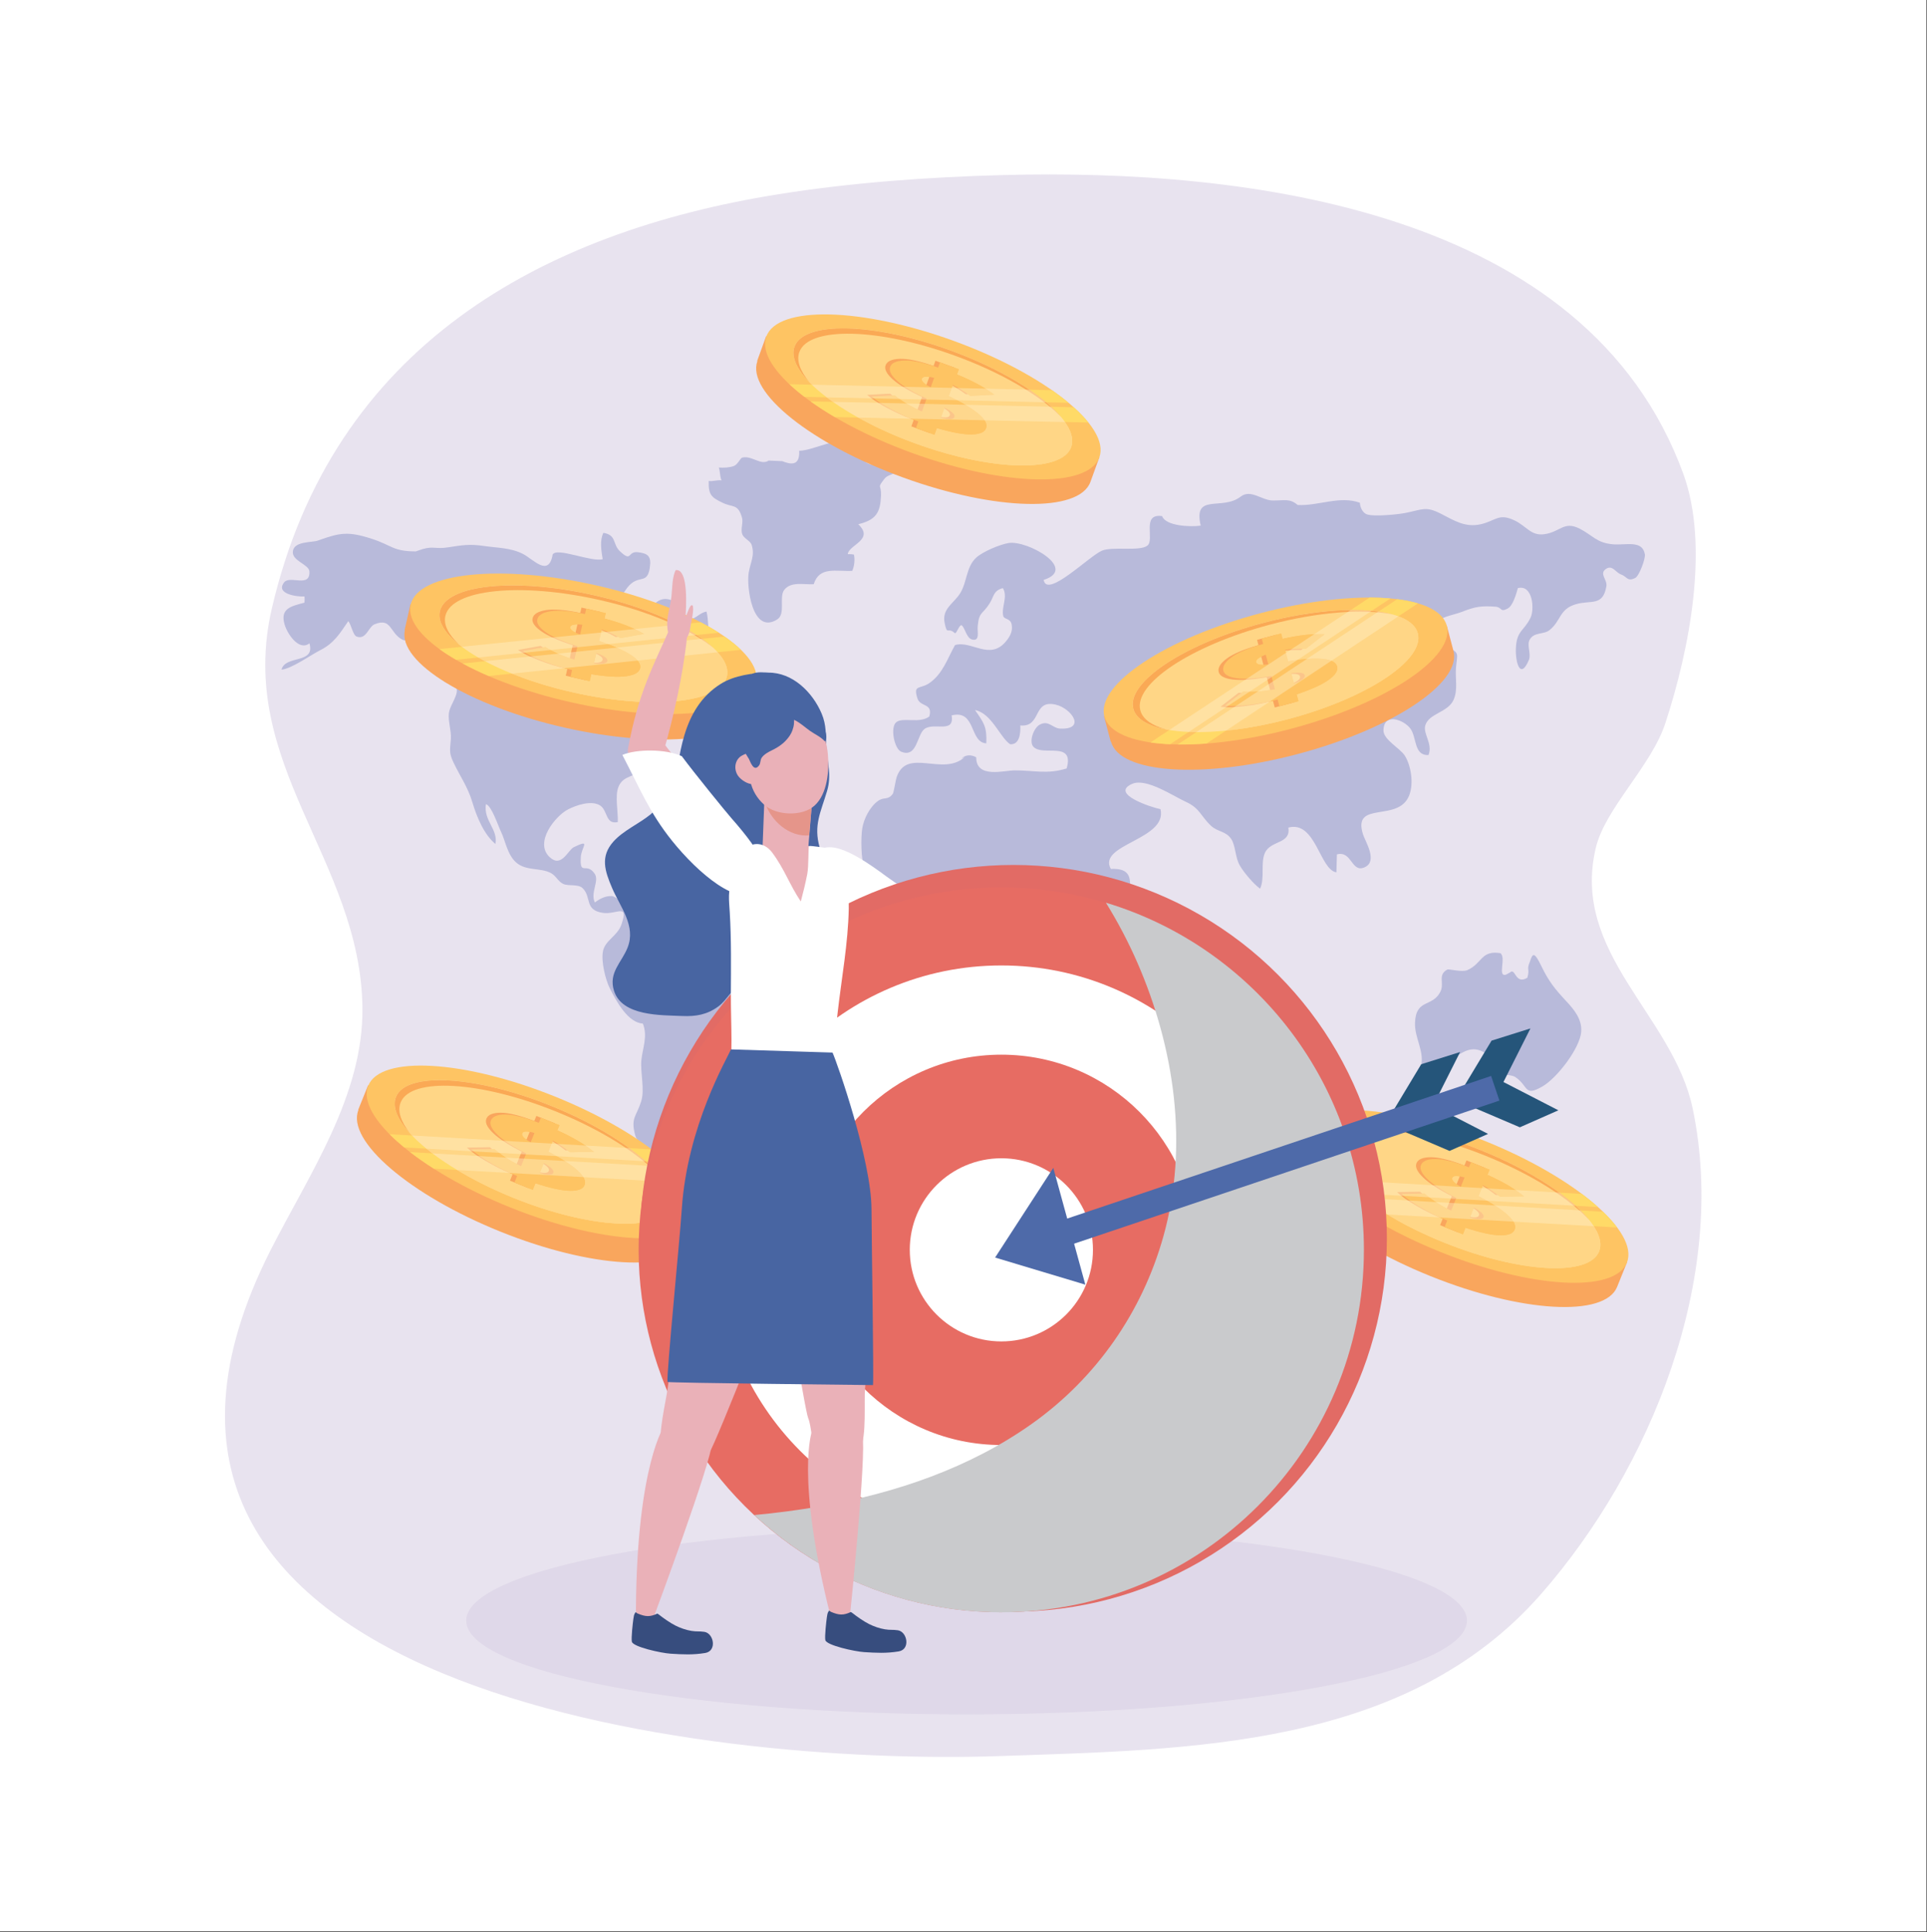<?xml version="1.0" encoding="utf-8"?>
<!-- Generator: Adobe Illustrator 27.5.0, SVG Export Plug-In . SVG Version: 6.00 Build 0)  -->
<svg version="1.1" id="Capa_1" xmlns="http://www.w3.org/2000/svg" xmlns:xlink="http://www.w3.org/1999/xlink" x="0px" y="0px"
	 viewBox="0 0 2119 2125" style="enable-background:new 0 0 2119 2125;" xml:space="preserve">
<rect x="0" y="0" width="2119" height="2125" fill="#333333" stroke="none"/>
<rect x="0" y="-0.002" style="fill:#FFFFFF;" width="2118.39" height="2124.256"/>
<path style="opacity:0.6;fill:#D9D1E4;" d="M855.205,213.764c-259.432,41.58-489.248,166.937-556.209,455.18
	c-39.968,172.043,97.696,276.389,99.547,439.622c1.096,96.776-58.7,183.047-100.939,266.338
	c-246.946,486.946,480.973,567.573,801.411,556.538c210.56-7.246,447.152-8.864,595.461-178.065
	c120.852-137.873,206.101-348.109,166.834-534.239c-21.632-102.547-133.933-170.399-106.603-286.312
	c10.373-43.998,61.025-89.716,76.731-137.873c26.089-79.991,48.724-193.968,19.553-273.893
	c-106.301-291.257-480.942-335.637-748.339-328.505C1020.532,194.745,936.362,200.756,855.205,213.764z"/>
<g style="opacity:0.6;">
	<g>
		<path style="fill:#989ECC;" d="M457.172,606.479c-25.26-0.078-25.757-6.492-47.959-13.741
			c-26.612-8.688-35.341-6.879-59.759,1.836c-6.526,2.328-25.445,0.431-27.345,11.367c-1.904,10.969,17.683,14.629,18.121,22.616
			c1.013,18.44-21.404,3.837-27.749,11.939c-10.205,13.032,15.191,16.083,22.368,15.554c0.154,2.377,0.178,4.405-0.041,6.77
			c-14.532,3.95-27.165,6.229-21.779,24.267c3.1,10.378,15.879,29.4,27.253,20.451c6.677,23.25-26.76,12.53-30.705,29.005
			c11.286-1.12,32.295-16.263,42.534-21.422c15.338-7.729,21.56-18.401,30.858-31.937c3.144,3.282,5.07,15.384,9.173,16.928
			c10.626,4,12.942-10.833,19.848-13.565c18.613-7.371,16.312,9.138,29.977,16.709c5.712,3.165,13.287-0.451,18.464,2.211
			c8.05,4.137,6.879,7.982,12.443,14.819c6.796,8.359,21.759,17.761,15.329,29.468c27.607,3.346,6.759,21.881,5.349,34.961
			c-0.911,8.44,2.868,19.224,2.238,28.041c-0.86,12.046-2.325,14.89,2.825,25.74c7.531,15.861,15.813,27.05,20.773,43.754
			c4.714,15.884,12.732,35.575,25.414,46.004c3.046-16.363-13.327-25.504-10.458-43.825c6.212,1.768,13.417,23.888,16.716,30.664
			c4.619,9.484,6.84,25.032,16.577,33.564c10.784,9.453,26.339,5.499,37.864,11.42c5.968,3.068,8.198,9.518,13.762,12.068
			c6.168,2.827,16.264-0.144,21.279,4.607c10.315,9.764,1.639,24.236,22.375,27.262c15.112,2.206,28.718-11.245,20.413,12.852
			c-4.388,12.732-17.965,17.242-20.31,29.426c-2.213,11.51,3.046,31.745,7.415,40.467c7.779,15.535,20.154,37.961,36.468,39.057
			c5.603,13.889-0.372,27.262-1.617,40.109c-1.368,14.137,4.02,32.268-0.321,45.729c-5.413,16.792-11.605,17.824-6.497,36.9
			c1.883,7.013,5.973,5.221,5.569,13.753c-0.258,5.498-8.179,11.552-7.953,19.85c0.378,14.074,20.953,46.449,23.215,31.888
			c3.19-20.551,8.386-36.831,10.139-43.693c1.305-5.119,0.916-19.392,4.03-26.512c1.247-2.844,8.795-11.147,11.011-12.93
			c12.623-10.149,15.065-9.939,23.627-24.364c0.954-1.607,7.67-8.162,7.656-10.139c17.904-11.42,25.606-42.038,40.552-53.915
			c15.423-12.258,18.924-4.222,23.941-26.205c3.289-14.425,2.661-29.269,14.237-38.731c8.815-7.203,32.687-11.449,17.179-29.836
			c-8.07-9.567-25.129-2.101-37.345-8.803c-4.962-2.72-7.59-8.873-12.895-11.045c-5.985-2.45-17.086,1.225-22.192-1.76
			c-7.303-4.269-3.943-9.226-7.281-14.824c-7.156-12.004,1.887-6.143-11.052-12.893c-7.417-3.872-10.653,0.993-18.002-5.937
			c-4.492-4.237-3.557-14.861-9.538-18.552c-8.615-5.315-29.314,1.032-38.774,2.384c-8.418,1.203-11.101-0.153-18.053,4.093
			c-6.228,3.806,1.43,10.458-9.664,12.567c-2.571,0.487-9.762-7.417-14.649-7.444c-6.913-0.039-12.868,3.087-18.053,7.076
			c-5.413-10.458,5.155-23.67-0.236-31.572c-9.117-13.363-16.514,3.136-15.277-18.287c0.652-11.335,11.788-20.279-7.505-11.052
			c-6.701,3.202-13.694,23.351-26.763,11.045c-17.296-16.285,6.455-45.466,20.352-52.547c8.773-4.471,24.844-10.127,34.623-4.587
			c9.185,5.206,5.993,21.613,19.95,18.588c0.551-10.867-3.289-28.343,0.645-38.448c5.398-13.86,19.241-10.48,25.928-20.13
			c3.872-5.591,0.394-13.696,3.185-18.503c4.069-7.008,6.253-4.424,11.045-9.217c5.033-5.03,7.038-1.519,11.045-9.216
			c2.377-4.563,1.858-14.651,2.128-19.935c10.701-3.747,22.893-4.609,24.035,8.605c16.114-5.824,6.774-25.945,1.753-36.094
			c11.759-17.446,27.907-5.771,25.789,12.112c11.004,3.95,33.079,5.523,28.872-12.253c-32.87-12.122-1.906-17.702-12.988-40.842
			c-3.28-6.847-14.522-9.08-18.504-16.086c-4.22-7.424-2.9-22.55-5.342-31.528c-8.975,1.498-12.72,10.478-23.358,8.654
			c-1.149-16.02-21.143-31.762-34.862-15.896c-13.699,15.839,2.177,38.711,4.831,52.693c-17.125,1.161-13.821,21.043-28.908,16.616
			c-0.419-8.299-0.141-16.935-0.558-25.233c-22.385-1.208-46.793-4.904-40.248-35.276c3.514-16.302,9.905-9.401,22.148-14.695
			c11.661-5.04,10.025-11.24,18.737-18.101c9.833-7.743,17.254,0.017,19.85-17.035c1.911-12.562-1.848-15.761-13.346-17.03
			c-11.344-1.252-6.075,11.722-19.757-1.296c-7.924-7.534-3.333-17.714-17.953-19.984c-4.164,8.428-2.272,19.828-0.747,28.923
			c-11.666,3.735-50.582-13.494-55.033-5.065c-4.337,25.358-21.141,5.174-32.702-0.694c-13.682-6.944-28.053-6.506-42.766-8.712
			c-15.682-2.35-23.692-0.984-39.099,1.439c-14.444,2.272-15.62-1.485-28.178,1.878L457.172,606.479z"/>
		<path style="fill:#989ECC;" d="M845.375,506.568c-9.229,5.732-17.89-5.673-29.1-3.312c-2.16,0.455-4.868,7.556-9.18,9.241
			c-4.505,1.76-11.41,2.162-16.704,1.717c1.576,3.906,1.149,10.504,3.119,14.186c-4.164-0.93-9.993,1.419-14.172,0.55
			c-0.519,15.818,3.553,18.187,14.459,23.668c12.18,6.124,17.456,0.799,22.097,16.585c1.673,5.683-1.773,12.796,0.329,18.408
			c1.719,4.595,8.868,7.232,10.268,11.52c3.825,11.717-1.217,19.002-3.221,30.854c-2.443,14.442,3.696,68.768,31.404,51.297
			c9.63-6.073,1.575-24.547,7.687-32.468c7.378-9.56,21.535-5.62,32.426-6.258c6.217-19.974,24.589-13.79,42.366-14.693
			c2.347-5.303,3.056-12.155,1.887-17.865c-2.094-0.494-4.687-0.529-6.806-0.551c1.21-10.371,29.592-15.761,11.508-32.877
			c19.87-4.745,24.272-13.134,25.048-31.226c0.565-13.18-4.819-7.507,3.589-18.516c5.951-7.789,18.99-3.073,14.554-18.141
			c-9.119-0.552-22.26,5.129-31.133,1.651c-11.052-4.332-10.232-16.568-18.384-21.82c-15.442-9.949-41.346,6.903-58.607,7.273
			c0.923,17.702-10.108,14.746-18.62,11.413L845.375,506.568z"/>
		<path style="fill:#989ECC;" d="M1655.876,1072.076c-9.47,2.382,0.56-18.221-5.812-23.675
			c-21.586-3.684-20.264,11.602-36.513,18.601c-6.009,2.586-20.32-1.563-22.095-0.584c-10.867,5.99-2.947,14.799-7.429,24.072
			c-8.588,17.776-27.204,7.475-28.034,34.596c-0.536,17.542,11.296,31.572,6.173,49.727c29.631,13.724,45.651-41.263,76.668-12.014
			c4.259,4.013,4.015,12.165,8.298,15.74c6.051,5.055,14.189,2.707,19.429,6.267c14.491,9.847,9.278,21.803,29.473,10.183
			c16.478-9.482,41.475-42.481,42.734-60.285c0.969-13.718-7.797-24.248-16.485-33.563c-12.223-13.11-19.175-21.662-27.213-38.275
			c-7.734-15.981-9.621-15.029-12.655-5.394c-4.278,10.032,0.19,7.347-2.91,17.966c-13.529,7.953-12.937-11.449-18.924-5.922
			L1655.876,1072.076z"/>
		<path style="fill:#989ECC;" d="M1808.759,609.723c-2.742-16.18-20.805-9.816-34.993-11.055
			c-18.099-1.58-21.927-9.511-36.386-17.033c-17.707-9.214-21.586,3.553-39.232,5.929c-14.754,1.985-19.197-8.678-32.658-15.141
			c-17.537-8.415-20.459,0.358-37.246,4.183c-17.3,3.94-29.775-4.451-43.842-11.6c-16.711-8.491-19.95-4.646-38.64-0.884
			c-8.357,1.683-35.263,4.395-42.865,1.521c-4.814-1.821-7.337-8.106-7.551-12.713c-22.409-7.996-45.351,3.684-68.396,2.496
			c-8.598-7.368-14.123-4.912-27.019-4.912c-12.37,0-24.559-12.893-35.611-4.298c-20.563,15.993-52.437-4.592-43.976,31.908
			c-11.113,1.646-38.572,0.501-42.41-10.451c-23.122-3.402-7.921,25.927-16.222,32.46c-8.305,6.541-38.127,0.758-49.771,5.445
			c-13.974,5.627-60.736,53.168-64.293,32.232c38.28-12.199-17.977-43.83-38.443-40.569c-9.555,1.521-28.723,9.535-35.821,16.161
			c-11.03,10.305-9.847,26.75-17.564,39.135c-7.015,11.259-20.3,16.945-17.03,32.707c3,14.454,3.08,3.777,11.052,11.052
			c1.933,1.765,5.349-11.023,8.084-8.242c3.453,3.511,5.14,13.906,11.052,15.35c8.909,2.175,5.53-8.654,6.141-14.736
			c1.68-16.768,5.211-12.129,13.405-25.531c4.69-7.668,3.799-13.468,14.267-16.299c5.834,9.616-1.912,20.773,0.433,30.664
			c0.967,4.071,7.975,2.182,9.29,9.584c1.259,7.083-1.731,12.72-6.073,18.053c-17.953,22.044-38.073-1.089-56.277,4.373
			c-8.437,15.177-13.448,31.373-27.953,41.636c-10.281,7.275-18.465,1.21-13.339,17.076c3.18,9.849,17.295,4.726,13.017,19.859
			c-11.133,8.104-28.701,0.494-36.145,6.119c-7.278,5.501-2.204,29.471,5.109,32.512c17.814,7.407,17.359-18.769,25.781-24.961
			c10.548-7.748,33.228,5.591,29.802-14.919c27.036-6.696,19.407,29.782,38.132,30.751c0.796-18.35-2.725-22.684-12.431-36.598
			c18.331,3.468,27.542,30.177,38.594,37.545c10.13,0.92,11.698-11.418,11.228-20.646c23.753,2.286,13.203-28.908,38.911-22.882
			c17.522,4.108,33.788,27.576,5.026,26.376c-8.569-0.358-12.669-9.691-22.616-4.315c-6.536,3.538-12.058,18.44-6.993,24.167
			c9.974,11.281,45.507-7.032,36.651,23.948c-20.795,6.628-35.753,2.189-56.784,2.126c-12.085-0.034-42.792,9.399-42.687-14.379
			c-5.917-3.27-11.92-2.825-16.256,1.522l3.684-1.844c-23.924,22.034-63.855-11.306-75.063,22.611
			c-0.908,2.747-2.997,16.507-4.103,17.958c-5.688,7.456-9.372,2.871-16.205,7.74c-8.844,6.304-15.718,19.536-17.398,30.496
			c-1.526,9.956-1.497,33.89,2.618,44.202c4.381,10.975,20.001,19.891,26.841,29.89c9.367,13.687,8.357,19.908,29.89,14.271
			c14.469-3.789,24.118-13.785,39.181-5.522c11.912,6.53,10.198,18.632,29.01,11.688c6.801,13.687-6.91,25.309,0.375,39.831
			c3.619,7.213,10.741,8.274,12.477,17.099c1.676,8.503-3.431,14.206-3.677,22.1c-0.586,18.837,8.98,24.242,16.168,39.091
			c6.148,12.696,1.721,27.423,10.078,39.656c13.629,19.942,47.404,2.231,62.581-10.5c8.415-7.061,15.431-24.632,18.107-32.746
			c1.746-5.298,1.561-13.597,3.684-19.022c3.26-8.328,4.427-4.967,11.408-12.345c25.728-27.184-24.14-39.97,6.91-66.304
			c13.797-11.7,24.523-17.615,27.632-37.304c3.253-20.62,1.485-30.695-19.937-29.794c-14.97-27.204,62.637-32.081,54.67-65.72
			c-9.468-1.826-56.511-16.908-31.036-27.895c15.469-6.674,45.115,13.556,58.939,19.841c15.499,7.046,16.263,15.676,27.586,26.293
			c7.373,6.915,16.3,5.668,22.251,14.547c4.944,7.375,4.261,20.31,9.47,29.171c4.663,7.933,14.554,19.699,22.292,25.538
			c5.437-12.095,0.202-28.136,5.349-39.505c6.329-13.969,28.633-9.418,25.697-27.72c30.172-8.133,34.596,46.747,52.868,49.175
			c0.176-6.457,0.366-13.249,0.551-19.701c16.74-4.5,15.774,20.985,30.668,14.084c14.549-6.738,0.565-28.158-1.933-36.008
			c-12.09-37.966,38.709-12.633,50.694-42.824c5.394-13.592,1.878-33.264-4.731-43.8c-5.228-8.337-23.714-17.532-23.488-27.946
			c0.436-19.974,22.485-11.478,29.556-1.928c7.278,9.83,3.65,29.93,19.954,29.137c4.963-12.623-6.441-23.352-3.452-32.828
			c4.144-13.149,24.603-13.875,30.926-27.683c5.138-11.215,1.773-24.121,2.73-35.351c1.402-16.497,4.789-16.431-11.464-23.548
			c-11.379-4.985-26.454-3.424-14.742-22.141c6.594-10.536,22.867-12.019,33.154-16.083c14.686-5.8,21.423-6.587,36.476-5.518
			c7.682,0.548,4.692,6.82,13.76,1.829c5.517-3.042,9.328-16.582,10.874-22.275c16.519-4.125,18.416,23.307,13.96,32.512
			c-7.31,15.092-15.188,13.838-16.125,33.525c-0.709,14.921,4.655,35.83,14.32,12.888c2.696-6.394-2.549-16.105,0.791-22.141
			c4.856-8.776,15.321-5.428,21.725-10.468c13.056-10.278,10.534-23.105,29.069-28.577c16.66-4.916,29.843,2.73,33.607-19.857
			c1.213-7.269-8.272-13.609-0.487-18.961c7.132-4.906,10.65,3.996,16.614,6.066c6.757,2.347,6.74,8.323,15.645,3.816
			C1802.639,633.4,1809.526,614.242,1808.759,609.723z"/>
	</g>
</g>
<g>
	<path style="fill:#F9A65D;" d="M1571.543,692.972c-36.279-12.891-104.234-10.366-178.377,9.287
		c-74.143,19.651-134.43,51.115-159.562,80.281l-19.624,5.201l7.439,28.065l0.309-0.08c9.305,35.102,101.144,41.219,205.132,13.657
		c103.986-27.561,180.739-78.362,171.434-113.467l-7.439-28.065L1571.543,692.972z"/>
	<path style="fill:#FEC463;" d="M1590.938,688.151c9.304,35.105-67.451,85.906-171.437,113.468
		c-103.985,27.561-195.825,21.445-205.132-13.661c-9.304-35.105,67.451-85.906,171.437-113.467
		C1489.793,646.929,1581.633,653.046,1590.938,688.151z"/>
	<g>
		<path style="fill:#FFD686;" d="M1559.073,696.595c7.731,29.166-56.033,71.369-142.424,94.265
			c-86.388,22.898-162.686,17.817-170.417-11.347c-7.729-29.163,56.036-71.369,142.424-94.265
			C1475.045,662.352,1551.345,667.432,1559.073,696.595z"/>
		<path style="fill:#FFDA67;" d="M1286.687,818.573c80.654-53.455,161.276-106.913,242.231-160.351
			c-7.147-0.633-14.76-0.967-22.803-0.981c-80.53,53.102-160.867,106.216-241.002,159.342
			C1271.793,817.562,1279.015,818.222,1286.687,818.573z"/>
		<path style="fill:#FFDA67;" d="M1559.193,663.618c-6.737-1.992-14.354-3.538-22.784-4.597
			c-80.678,53.255-161.027,106.53-241.406,159.805c9.94,0.156,20.573-0.2,31.723-1.039
			C1404.335,766.403,1481.868,715.018,1559.193,663.618z"/>
		<path style="fill:#FFD686;" d="M1559.073,696.595c7.731,29.166-56.033,71.369-142.424,94.265
			c-86.388,22.898-162.686,17.817-170.417-11.347c-7.729-29.163,56.036-71.369,142.424-94.265
			C1475.045,662.352,1551.345,667.432,1559.073,696.595z"/>
		<path style="fill:#FFD686;" d="M1476.272,671.189c-25.982,1.101-56.116,5.712-87.615,14.059
			c-86.388,22.896-150.153,65.102-142.424,94.265c2.813,10.602,14.717,18.007,32.845,22.056
			C1344.676,758.1,1410.409,714.641,1476.272,671.189z"/>
		<path style="fill:#FFD686;" d="M1358.76,802.331c18.262-2.347,37.796-6.146,57.889-11.471
			c86.391-22.896,150.155-65.099,142.424-94.263c-1.812-6.84-7.419-12.34-16.02-16.48
			C1481.722,720.862,1420.273,761.6,1358.76,802.331z"/>
		<path style="fill:#FAA955;" d="M1253.944,781.308c-7.731-29.164,56.034-71.369,142.424-94.265
			c53.24-14.111,102.622-17.581,134.508-11.352c-31.26-8.534-84.467-5.749-142.219,9.557
			c-86.388,22.896-150.153,65.102-142.424,94.265c2.968,11.192,16.054,18.82,35.909,22.699
			C1266.638,797.981,1256.506,790.975,1253.944,781.308z"/>
	</g>
	<g>
		<path style="fill:#FEC463;" d="M1387.466,702.393l21.323-5.652l1.573,5.939c17.359-4.01,32.845-5.749,46.46-5.211l-20.885,16.117
			c-9.207-0.158-16.804,0.229-22.786,1.166l3.321,12.533c33.515-5.294,51.476-3.404,53.881,5.674
			c1.213,4.568-1.923,9.513-9.402,14.839c-7.48,5.323-19.18,10.621-35.105,15.896l1.999,7.544l-20.936,5.549l-1.977-7.458
			l-3.47,0.92c-7.879,2.087-17.283,3.774-28.214,5.065c-10.931,1.288-19.619,1.531-26.061,0.735l19.962-15.455
			c10.385,0.803,21.985-0.041,34.793-2.54l-3.862-14.57c-15.939,2.803-28.433,3.637-37.484,2.508
			c-9.051-1.128-14.152-3.859-15.301-8.196c-1.218-4.595,1.714-9.528,8.795-14.792c7.083-5.264,18.725-10.183,34.927-14.756
			L1387.466,702.393z M1394.691,730.69l-2.827-10.667c-7.719,3.036-11.244,5.812-10.578,8.328
			C1382.005,731.067,1386.475,731.849,1394.691,730.69z M1419.954,740.425l2.988,11.274c8.62-3.087,12.537-6.121,11.749-9.1
			C1433.969,739.882,1429.058,739.156,1419.954,740.425z"/>
	</g>
	<g>
		<path style="fill:#F9A65D;" d="M1382.316,703.756l21.323-5.649l1.573,5.939c17.359-4.012,32.845-5.749,46.459-5.213
			l-20.885,16.117c-9.207-0.159-16.804,0.231-22.786,1.166l3.321,12.532c33.515-5.294,51.476-3.401,53.881,5.676
			c1.212,4.568-1.924,9.513-9.402,14.836c-7.48,5.325-19.18,10.624-35.105,15.896l1.999,7.546l-20.939,5.549l-1.975-7.458
			l-3.47,0.918c-7.879,2.089-17.283,3.776-28.214,5.065c-10.931,1.291-19.619,1.534-26.062,0.736l19.962-15.455
			c10.385,0.806,21.985-0.039,34.796-2.537l-3.864-14.571c-15.937,2.8-28.433,3.635-37.484,2.508
			c-9.051-1.128-14.15-3.859-15.299-8.196c-1.22-4.597,1.712-9.528,8.795-14.793c7.081-5.264,18.723-10.185,34.925-14.755
			L1382.316,703.756z M1389.541,732.056l-2.827-10.667c-7.719,3.036-11.245,5.812-10.578,8.325
			C1376.855,732.433,1381.325,733.213,1389.541,732.056z M1414.803,741.788l2.988,11.276c8.62-3.09,12.537-6.124,11.749-9.102
			C1428.819,741.245,1423.905,740.522,1414.803,741.788z"/>
	</g>
	<g>
		<path style="fill:#FEC463;" d="M1387.466,702.393l21.323-5.652l1.573,5.939c17.359-4.01,32.845-5.749,46.46-5.211l-20.885,16.117
			c-9.207-0.158-16.804,0.229-22.786,1.166l3.321,12.533c33.515-5.294,51.476-3.404,53.881,5.674
			c1.213,4.568-1.923,9.513-9.402,14.839c-7.48,5.323-19.18,10.621-35.105,15.896l1.999,7.544l-20.936,5.549l-1.977-7.458
			l-3.47,0.92c-7.879,2.087-17.283,3.774-28.214,5.065c-10.931,1.288-19.619,1.531-26.061,0.735l19.962-15.455
			c10.385,0.803,21.985-0.041,34.793-2.54l-3.862-14.57c-15.939,2.803-28.433,3.637-37.484,2.508
			c-9.051-1.128-14.152-3.859-15.301-8.196c-1.218-4.595,1.714-9.528,8.795-14.792c7.083-5.264,18.725-10.183,34.927-14.756
			L1387.466,702.393z M1394.691,730.69l-2.827-10.667c-7.719,3.036-11.244,5.812-10.578,8.328
			C1382.005,731.067,1386.475,731.849,1394.691,730.69z M1419.954,740.425l2.988,11.274c8.62-3.087,12.537-6.121,11.749-9.1
			C1433.969,739.882,1429.058,739.156,1419.954,740.425z"/>
	</g>
	<path style="opacity:0.4;fill:#FFF3CE;" d="M1307.192,804.984c66.979-44.397,133.963-88.794,201.149-133.176
		c-7.11-0.662-14.797-0.959-22.981-0.874c-66.66,43.976-133.186,87.961-199.576,131.954
		C1292.297,803.966,1299.474,804.662,1307.192,804.984z"/>
	<path style="opacity:0.4;fill:#FFF3CE;" d="M1537.731,677.878c-6.226-2.306-13.602-4.059-21.978-5.221
		c-66.857,44.168-133.515,88.346-200.165,132.528c10.142,0.061,21.104-0.492,32.658-1.651
		C1411.492,761.655,1474.675,719.771,1537.731,677.878z"/>
</g>
<g>
	<path style="fill:#F9A65D;" d="M812.084,746.434c-26.168-28.238-87.554-57.504-162.357-74.464
		c-74.805-16.96-142.806-17.028-178.598-2.836l-19.796-4.488l-6.421,28.316l0.312,0.071c-8.03,35.417,70.51,83.412,175.425,107.197
		c104.914,23.788,196.474,14.357,204.501-21.062l6.421-28.316L812.084,746.434z"/>
	<path style="fill:#FEC463;" d="M831.503,751.153c-8.031,35.419-99.591,44.85-204.504,21.065
		c-104.913-23.788-183.453-71.781-175.423-107.2c8.028-35.419,99.588-44.85,204.501-21.063
		C760.993,667.741,839.533,715.737,831.503,751.153z"/>
	<g>
		<path style="fill:#FFD686;" d="M799.356,743.865c-6.672,29.424-82.738,37.26-169.896,17.498
			c-87.16-19.76-152.41-59.633-145.738-89.057c6.672-29.424,82.736-37.26,169.896-17.498
			C740.778,674.568,806.026,714.441,799.356,743.865z"/>
		<path style="fill:#FFDA67;" d="M501.459,725.669c96.245-9.976,192.463-19.967,288.966-29.782
			c-6.037-3.874-12.63-7.702-19.75-11.442c-95.969,9.718-191.773,19.536-287.41,29.461
			C488.729,717.87,494.824,721.802,501.459,725.669z"/>
		<path style="fill:#FFDA67;" d="M814.748,714.699c-5.047-4.887-11.079-9.789-18.058-14.634
			c-96.171,9.784-192.063,19.74-287.979,29.683c8.734,4.745,18.321,9.36,28.589,13.787
			C629.887,733.984,722.406,724.395,814.748,714.699z"/>
		<path style="fill:#FFD686;" d="M799.356,743.865c-6.672,29.424-82.738,37.26-169.896,17.498
			c-87.16-19.76-152.41-59.633-145.738-89.057c6.672-29.424,82.736-37.26,169.896-17.498
			C740.778,674.568,806.026,714.441,799.356,743.865z"/>
		<path style="fill:#FFD686;" d="M737.766,682.969c-23.529-11.072-52.369-20.956-84.148-28.161
			c-87.16-19.762-163.224-11.927-169.896,17.498c-2.425,10.699,4.692,22.777,18.879,34.769
			C580.876,698.969,659.265,690.934,737.766,682.969z"/>
		<path style="fill:#FFD686;" d="M572.85,744.691c17.269,6.387,36.337,12.078,56.61,16.673
			c87.158,19.762,163.224,11.926,169.896-17.498c1.563-6.898-0.857-14.374-6.558-22.027
			C719.567,729.506,646.233,737.113,572.85,744.691z"/>
		<path style="fill:#FAA955;" d="M489.723,677.471c6.671-29.424,82.735-37.26,169.895-17.497
			c53.716,12.177,99.079,31.995,124.444,52.298c-23.743-22.056-72.177-44.254-130.444-57.463
			c-87.16-19.762-163.224-11.927-169.896,17.498c-2.559,11.291,5.501,24.118,21.292,36.758
			C493.241,698.127,487.511,687.223,489.723,677.471z"/>
	</g>
	<g>
		<path style="fill:#FEC463;" d="M644.614,669.445l21.513,4.877l-1.359,5.995c17.24,4.493,31.766,10.132,43.581,16.918l-25.976,4.6
			c-8.084-4.41-14.994-7.587-20.731-9.53l-2.866,12.645c32.149,10.845,47.187,20.848,45.11,30.006
			c-1.045,4.609-6.114,7.536-15.209,8.788c-9.095,1.252-21.92,0.521-38.475-2.189l-1.724,7.612l-21.126-4.789l1.707-7.527
			l-3.499-0.791c-7.95-1.804-17.065-4.668-27.347-8.593s-18.094-7.736-23.434-11.43l24.852-4.441
			c8.829,5.53,19.499,10.156,32.008,13.882l3.333-14.7c-15.421-4.907-26.88-9.959-34.377-15.156
			c-7.498-5.194-10.748-9.981-9.757-14.354c1.052-4.639,5.934-7.648,14.651-9.032c8.715-1.38,21.311-0.343,37.786,3.117
			L644.614,669.445z M637.895,697.869l2.443-10.763c-8.247-0.887-12.659-0.063-13.234,2.474
			C626.483,692.322,630.079,695.086,637.895,697.869z M655.768,718.206l-2.579,11.374c9.07,1.261,13.948,0.39,14.629-2.615
			C668.44,724.222,664.422,721.303,655.768,718.206z"/>
	</g>
	<g>
		<path style="fill:#F9A65D;" d="M639.417,668.269l21.513,4.878l-1.359,5.992c17.24,4.493,31.769,10.132,43.584,16.918l-25.979,4.6
			c-8.084-4.41-14.994-7.585-20.731-9.531l-2.866,12.645c32.149,10.848,47.187,20.848,45.113,30.009
			c-1.047,4.607-6.117,7.536-15.211,8.785c-9.095,1.251-21.92,0.521-38.473-2.189l-1.726,7.612l-21.126-4.79l1.707-7.524
			l-3.499-0.793c-7.95-1.802-17.064-4.666-27.347-8.591c-10.283-3.928-18.094-7.739-23.434-11.432l24.851-4.439
			c8.832,5.527,19.499,10.154,32.008,13.879l3.333-14.7c-15.421-4.907-26.879-9.959-34.377-15.153
			c-7.497-5.196-10.748-9.981-9.757-14.357c1.052-4.638,5.934-7.648,14.651-9.031c8.715-1.38,21.311-0.343,37.789,3.117
			L639.417,668.269z M632.701,696.693l2.44-10.765c-8.247-0.886-12.66-0.063-13.234,2.474
			C621.287,691.143,624.886,693.907,632.701,696.693z M650.572,717.027l-2.579,11.376c9.071,1.259,13.948,0.388,14.629-2.618
			C663.244,723.044,659.226,720.125,650.572,717.027z"/>
	</g>
	<g>
		<path style="fill:#FEC463;" d="M644.614,669.445l21.513,4.877l-1.359,5.995c17.24,4.493,31.766,10.132,43.581,16.918l-25.976,4.6
			c-8.084-4.41-14.994-7.587-20.731-9.53l-2.866,12.645c32.149,10.845,47.187,20.848,45.11,30.006
			c-1.045,4.609-6.114,7.536-15.209,8.788c-9.095,1.252-21.92,0.521-38.475-2.189l-1.724,7.612l-21.126-4.789l1.707-7.527
			l-3.499-0.791c-7.95-1.804-17.065-4.668-27.347-8.593s-18.094-7.736-23.434-11.43l24.852-4.441
			c8.829,5.53,19.499,10.156,32.008,13.882l3.333-14.7c-15.421-4.907-26.88-9.959-34.377-15.156
			c-7.498-5.194-10.748-9.981-9.757-14.354c1.052-4.639,5.934-7.648,14.651-9.032c8.715-1.38,21.311-0.343,37.786,3.117
			L644.614,669.445z M637.895,697.869l2.443-10.763c-8.247-0.887-12.659-0.063-13.234,2.474
			C626.483,692.322,630.079,695.086,637.895,697.869z M655.768,718.206l-2.579,11.374c9.07,1.261,13.948,0.39,14.629-2.615
			C668.44,724.222,664.422,721.303,655.768,718.206z"/>
	</g>
	<path style="opacity:0.4;fill:#FFF3CE;" d="M525.928,723.134c79.928-8.289,159.861-16.573,239.967-24.752
		c-5.995-3.884-12.666-7.712-19.957-11.427c-79.451,8.06-158.787,16.193-238.007,24.396
		C513.201,715.328,519.237,719.272,525.928,723.134z"/>
	<path style="opacity:0.4;fill:#FFF3CE;" d="M789.122,717.387c-4.449-4.931-10.171-9.903-17.055-14.817
		c-79.713,8.141-159.257,16.385-238.793,24.632c8.956,4.758,18.927,9.348,29.702,13.68
		C638.429,733.093,713.83,725.272,789.122,717.387z"/>
</g>
<g>
	<path style="fill:#F9A65D;" d="M1190.214,495.873c-22.441-31.284-79.694-67.979-151.796-94.138
		c-72.105-26.161-139.566-34.713-176.847-25.097l-19.083-6.925l-9.903,27.296l0.299,0.107
		c-12.387,34.138,59.552,91.56,160.679,128.25c101.125,36.69,193.147,38.758,205.532,4.617l9.903-27.294L1190.214,495.873z"/>
	<path style="fill:#FEC463;" d="M1208.892,502.978c-12.387,34.141-104.407,32.074-205.534-4.617
		c-101.127-36.69-173.064-94.109-160.679-128.25c12.387-34.138,104.409-32.071,205.534,4.619
		C1149.34,411.421,1221.279,468.84,1208.892,502.978z"/>
	<g>
		<path style="fill:#FFD686;" d="M1177.905,491.738c-10.29,28.36-86.739,26.644-170.751-3.837
			c-84.014-30.481-143.778-78.182-133.487-106.545c10.29-28.363,86.738-26.646,170.753,3.835
			C1128.431,415.672,1188.195,463.376,1177.905,491.738z"/>
		<path style="fill:#FFDA67;" d="M884.607,436.513c96.736,2.111,193.452,4.205,290.424,6.504
			c-5.508-4.597-11.571-9.216-18.168-13.814c-96.435-2.333-192.716-4.546-288.839-6.63
			C872.951,427.187,878.505,431.848,884.607,436.513z"/>
		<path style="fill:#FFDA67;" d="M1196.817,464.72c-4.397-5.479-9.771-11.094-16.09-16.772
			c-96.642-2.294-193.028-4.378-289.434-6.482c8.075,5.798,17.009,11.573,26.646,17.245
			C1010.994,460.79,1103.986,462.821,1196.817,464.72z"/>
		<path style="fill:#FFD686;" d="M1177.905,491.738c-10.29,28.36-86.739,26.644-170.751-3.837
			c-84.014-30.481-143.778-78.182-133.487-106.545c10.29-28.363,86.738-26.646,170.753,3.835
			C1128.431,415.672,1188.195,463.376,1177.905,491.738z"/>
		<path style="fill:#FFD686;" d="M1124.396,423.632c-21.964-13.921-49.347-27.328-79.977-38.441
			c-84.014-30.481-160.46-32.197-170.75-3.835c-3.742,10.312,1.812,23.183,14.391,36.851
			C966.734,419.933,1045.515,421.74,1124.396,423.632z"/>
		<path style="fill:#FFD686;" d="M953.066,464.294c16.339,8.491,34.548,16.516,54.088,23.607
			c84.014,30.481,160.46,32.197,170.751,3.837c2.413-6.653,0.944-14.369-3.758-22.675
			C1100.531,467.535,1026.825,465.932,953.066,464.294z"/>
		<path style="fill:#FAA955;" d="M878.975,387.227c10.29-28.363,86.739-26.644,170.752,3.837
			c51.777,18.786,94.311,44.109,116.947,67.417c-20.807-24.846-66.092-52.912-122.255-73.29
			c-84.014-30.481-160.46-32.197-170.75-3.835c-3.95,10.882,2.448,24.615,16.538,39.127
			C879.891,408.163,875.564,396.629,878.975,387.227z"/>
	</g>
	<g>
		<path style="fill:#FEC463;" d="M1033.66,398.591l20.736,7.524l-2.096,5.778c16.545,6.609,30.256,14.015,41.131,22.224
			l-26.351,1.323c-7.47-5.384-13.93-9.397-19.377-12.044l-4.422,12.19c30.544,14.773,44.217,26.573,41.015,35.4
			c-1.612,4.444-7.008,6.716-16.188,6.823c-9.18,0.105-21.812-2.221-37.898-6.974l-2.664,7.337l-20.361-7.387l2.629-7.254
			l-3.37-1.222c-7.665-2.781-16.351-6.76-26.064-11.939c-9.713-5.177-16.987-9.932-21.825-14.264l25.212-1.305
			c8.072,6.587,18.08,12.511,30.026,17.766l5.142-14.169c-14.69-6.791-25.428-13.234-32.217-19.324
			c-6.791-6.09-9.421-11.244-7.892-15.462c1.624-4.471,6.842-6.847,15.664-7.132c8.819-0.283,21.187,2.32,37.102,7.809
			L1033.66,398.591z M1023.447,425.955l3.765-10.376c-8.072-1.909-12.55-1.641-13.438,0.806
			C1012.816,419.028,1016.04,422.217,1023.447,425.955z M1038.644,448.362l-3.979,10.965c8.842,2.381,13.79,2.126,14.841-0.772
			C1050.466,455.912,1046.842,452.513,1038.644,448.362z"/>
	</g>
	<g>
		<path style="fill:#F9A65D;" d="M1028.651,396.774l20.736,7.524l-2.097,5.776c16.545,6.608,30.257,14.018,41.131,22.227
			l-26.349,1.319c-7.473-5.381-13.933-9.397-19.38-12.041l-4.422,12.187c30.544,14.776,44.217,26.575,41.015,35.402
			c-1.612,4.444-7.008,6.716-16.188,6.82c-9.18,0.107-21.812-2.218-37.898-6.971l-2.664,7.337l-20.361-7.388l2.632-7.254
			l-3.372-1.225c-7.663-2.778-16.351-6.76-26.061-11.936c-9.716-5.177-16.989-9.935-21.827-14.264l25.214-1.305
			c8.069,6.587,18.077,12.508,30.023,17.765l5.143-14.169c-14.69-6.791-25.428-13.234-32.217-19.324
			c-6.791-6.092-9.421-11.245-7.89-15.462c1.622-4.471,6.842-6.847,15.662-7.132c8.819-0.282,21.189,2.318,37.104,7.809
			L1028.651,396.774z M1018.438,424.139l3.765-10.376c-8.07-1.909-12.55-1.641-13.438,0.803
			C1007.807,417.211,1011.031,420.401,1018.438,424.139z M1033.635,446.545l-3.979,10.965c8.842,2.382,13.79,2.126,14.841-0.772
			C1045.457,454.096,1041.833,450.697,1033.635,446.545z"/>
	</g>
	<g>
		<path style="fill:#FEC463;" d="M1033.66,398.591l20.736,7.524l-2.096,5.778c16.545,6.609,30.256,14.015,41.131,22.224
			l-26.351,1.323c-7.47-5.384-13.93-9.397-19.377-12.044l-4.422,12.19c30.544,14.773,44.217,26.573,41.015,35.4
			c-1.612,4.444-7.008,6.716-16.188,6.823c-9.18,0.105-21.812-2.221-37.898-6.974l-2.664,7.337l-20.361-7.387l2.629-7.254
			l-3.37-1.222c-7.665-2.781-16.351-6.76-26.064-11.939c-9.713-5.177-16.987-9.932-21.825-14.264l25.212-1.305
			c8.072,6.587,18.08,12.511,30.026,17.766l5.142-14.169c-14.69-6.791-25.428-13.234-32.217-19.324
			c-6.791-6.09-9.421-11.244-7.892-15.462c1.624-4.471,6.842-6.847,15.664-7.132c8.819-0.283,21.187,2.32,37.102,7.809
			L1033.66,398.591z M1023.447,425.955l3.765-10.376c-8.072-1.909-12.55-1.641-13.438,0.806
			C1012.816,419.028,1016.04,422.217,1023.447,425.955z M1038.644,448.362l-3.979,10.965c8.842,2.381,13.79,2.126,14.841-0.772
			C1050.466,455.912,1046.842,452.513,1038.644,448.362z"/>
	</g>
	<path style="opacity:0.4;fill:#FFF3CE;" d="M909.2,437.054c80.34,1.748,160.682,3.501,241.182,5.381
		c-5.464-4.602-11.607-9.231-18.376-13.828c-79.836-1.916-159.567-3.745-239.19-5.491
		C897.549,427.718,903.045,432.386,909.2,437.054z"/>
	<path style="opacity:0.4;fill:#FFF3CE;" d="M1171.058,464.186c-3.801-5.447-8.856-11.094-15.075-16.826
		c-80.106-1.87-160.056-3.613-240.001-5.354c8.294,5.837,17.612,11.637,27.764,17.278
		C1019.583,460.97,1095.369,462.619,1171.058,464.186z"/>
</g>
<g>
	<path style="fill:#F9A65D;" d="M1770.57,1380.977c-21.33-32.054-77.264-70.731-148.404-99.4
		c-71.143-28.674-138.265-39.588-175.859-31.285l-18.83-7.587l-10.852,26.931l0.297,0.117
		c-13.577,33.686,56.304,93.591,156.085,133.807c99.778,40.211,191.669,45.5,205.244,11.819l10.853-26.931L1770.57,1380.977z"/>
	<path style="fill:#FEC463;" d="M1788.989,1388.735c-13.575,33.685-105.466,28.392-205.246-11.82
		c-99.778-40.216-169.66-100.121-156.084-133.802c13.574-33.685,105.468-28.396,205.246,11.819
		C1732.682,1295.144,1802.564,1355.049,1788.989,1388.735z"/>
	<g>
		<path style="fill:#FFD686;" d="M1758.413,1376.414c-11.277,27.983-87.618,23.585-170.512-9.823
			c-82.892-33.408-140.946-83.174-129.668-111.156c11.277-27.988,87.618-23.59,170.509,9.818
			C1711.637,1298.66,1769.692,1348.426,1758.413,1376.414z"/>
		<path style="fill:#FFDA67;" d="M1467.231,1310.942c96.605,5.498,193.184,10.981,290.018,16.679
			c-5.342-4.787-11.24-9.618-17.673-14.444c-96.291-5.712-192.436-11.298-288.428-16.753
			C1455.911,1301.212,1461.297,1306.067,1467.231,1310.942z"/>
		<path style="fill:#FFDA67;" d="M1778.263,1350.072c-4.205-5.63-9.377-11.43-15.494-17.327
			c-96.503-5.673-192.755-11.138-289.029-16.621c7.867,6.078,16.594,12.16,26.025,18.17
			C1592.688,1339.631,1685.553,1344.92,1778.263,1350.072z"/>
		<path style="fill:#FFD686;" d="M1758.413,1376.414c-11.277,27.983-87.618,23.585-170.512-9.823
			c-82.892-33.408-140.946-83.174-129.668-111.156c11.277-27.988,87.618-23.59,170.509,9.818
			C1711.637,1298.66,1769.692,1348.426,1758.413,1376.414z"/>
		<path style="fill:#FFD686;" d="M1707.324,1306.472c-21.462-14.683-48.356-29.04-78.581-41.22
			c-82.892-33.408-159.233-37.805-170.509-9.818c-4.103,10.173,0.998,23.235,13.091,37.333
			C1549.891,1297.248,1628.558,1301.816,1707.324,1306.472z"/>
		<path style="fill:#FFD686;" d="M1534.675,1341.102c16.032,9.063,33.949,17.722,53.226,25.489
			c82.894,33.408,159.235,37.806,170.512,9.823c2.644-6.565,1.449-14.328-2.961-22.792
			C1681.935,1349.512,1608.331,1345.329,1534.675,1341.102z"/>
		<path style="fill:#FAA955;" d="M1463.333,1261.488c11.276-27.983,87.618-23.59,170.512,9.818
			c51.086,20.59,92.707,47.389,114.512,71.476c-19.923-25.557-64.198-55.196-119.614-77.53
			c-82.892-33.408-159.233-37.805-170.509-9.818c-4.329,10.738,1.583,24.686,15.158,39.68
			C1463.51,1282.443,1459.593,1270.765,1463.333,1261.488z"/>
	</g>
	<g>
		<path style="fill:#FEC463;" d="M1617.52,1278.27l20.461,8.245l-2.296,5.698c16.302,7.183,29.745,15.068,40.326,23.653
			l-26.38,0.399c-7.278-5.644-13.595-9.881-18.946-12.715l-4.846,12.024c30.009,15.837,43.26,28.109,39.748,36.817
			c-1.765,4.383-7.239,6.467-16.417,6.253c-9.177-0.219-21.72-2.985-37.63-8.299l-2.917,7.237l-20.091-8.094l2.886-7.159
			l-3.331-1.339c-7.558-3.048-16.1-7.329-25.626-12.842c-9.525-5.518-16.629-10.524-21.311-15.024l25.241-0.419
			c7.836,6.866,17.629,13.134,29.385,18.808l5.635-13.982c-14.442-7.305-24.949-14.118-31.519-20.444
			c-6.574-6.321-9.021-11.566-7.344-15.725c1.777-4.412,7.076-6.604,15.903-6.579c8.822,0.024,21.091,3.058,36.804,9.102
			L1617.52,1278.27z M1606.358,1305.254l4.125-10.231c-8.001-2.192-12.486-2.084-13.46,0.331
			C1595.973,1297.958,1599.085,1301.26,1606.358,1305.254z M1620.759,1328.182l-4.361,10.816c8.754,2.693,13.707,2.611,14.858-0.248
			C1632.306,1336.144,1628.806,1332.618,1620.759,1328.182z"/>
	</g>
	<g>
		<path style="fill:#F9A65D;" d="M1612.58,1276.278l20.458,8.245l-2.296,5.698c16.305,7.183,29.745,15.068,40.326,23.653
			l-26.378,0.399c-7.278-5.644-13.595-9.881-18.947-12.715l-4.846,12.024c30.009,15.837,43.26,28.109,39.749,36.817
			c-1.765,4.383-7.239,6.467-16.417,6.253c-9.177-0.219-21.723-2.986-37.633-8.299l-2.917,7.237l-20.091-8.094l2.885-7.159
			l-3.328-1.339c-7.561-3.049-16.102-7.329-25.628-12.842c-9.523-5.517-16.629-10.524-21.311-15.024l25.243-0.418
			c7.836,6.866,17.629,13.134,29.383,18.807l5.634-13.982c-14.439-7.305-24.946-14.118-31.518-20.444
			c-6.574-6.321-9.019-11.566-7.344-15.725c1.777-4.412,7.078-6.604,15.905-6.579c8.822,0.024,21.092,3.058,36.805,9.102
			L1612.58,1276.278z M1601.415,1303.262l4.125-10.236c-7.999-2.187-12.484-2.079-13.458,0.336
			C1591.033,1295.967,1594.144,1299.269,1601.415,1303.262z M1615.816,1326.19l-4.358,10.821c8.751,2.688,13.706,2.606,14.858-0.253
			C1627.367,1334.152,1623.863,1330.626,1615.816,1326.19z"/>
	</g>
	<g>
		<path style="fill:#FEC463;" d="M1617.52,1278.27l20.461,8.245l-2.296,5.698c16.302,7.183,29.745,15.068,40.326,23.653
			l-26.38,0.399c-7.278-5.644-13.595-9.881-18.946-12.715l-4.846,12.024c30.009,15.837,43.26,28.109,39.748,36.817
			c-1.765,4.383-7.239,6.467-16.417,6.253c-9.177-0.219-21.72-2.985-37.63-8.299l-2.917,7.237l-20.091-8.094l2.886-7.159
			l-3.331-1.339c-7.558-3.048-16.1-7.329-25.626-12.842c-9.525-5.518-16.629-10.524-21.311-15.024l25.241-0.419
			c7.836,6.866,17.629,13.134,29.385,18.808l5.635-13.982c-14.442-7.305-24.949-14.118-31.519-20.444
			c-6.574-6.321-9.021-11.566-7.344-15.725c1.777-4.412,7.076-6.604,15.903-6.579c8.822,0.024,21.091,3.058,36.804,9.102
			L1617.52,1278.27z M1606.358,1305.254l4.125-10.231c-8.001-2.192-12.486-2.084-13.46,0.331
			C1595.973,1297.958,1599.085,1301.26,1606.358,1305.254z M1620.759,1328.182l-4.361,10.816c8.754,2.693,13.707,2.611,14.858-0.248
			C1632.306,1336.144,1628.806,1332.618,1620.759,1328.182z"/>
	</g>
	<path style="opacity:0.4;fill:#FFF3CE;" d="M1491.793,1312.339c80.225,4.568,160.458,9.136,240.843,13.836
		c-5.298-4.792-11.276-9.633-17.882-14.463c-79.719-4.715-159.335-9.336-238.849-13.875
		C1480.473,1302.605,1485.802,1307.46,1491.793,1312.339z"/>
	<path style="opacity:0.4;fill:#FFF3CE;" d="M1752.535,1348.64c-3.606-5.576-8.461-11.4-14.473-17.347
		c-79.991-4.675-159.832-9.224-239.667-13.763c8.084,6.122,17.196,12.248,27.14,18.238
		C1601.267,1340.113,1676.948,1344.418,1752.535,1348.64z"/>
</g>
<g>
	<path style="fill:#F9A65D;" d="M747.8,1332.034c-21.33-32.049-77.262-70.731-148.402-99.401
		c-71.143-28.669-138.265-39.583-175.861-31.279l-18.827-7.587l-10.853,26.926l0.295,0.122
		c-13.575,33.686,56.306,93.591,156.084,133.802c99.778,40.211,191.669,45.505,205.244,11.819l10.855-26.931L747.8,1332.034z"/>
	<path style="fill:#FEC463;" d="M766.219,1339.792c-13.575,33.686-105.466,28.392-205.244-11.819S391.315,1227.856,404.89,1194.17
		c13.575-33.685,105.466-28.392,205.244,11.82C709.915,1246.201,779.796,1306.106,766.219,1339.792z"/>
	<g>
		<path style="fill:#FFD686;" d="M735.645,1327.471c-11.279,27.983-87.618,23.59-170.512-9.818
			c-82.891-33.408-140.948-83.174-129.67-111.162c11.279-27.983,87.618-23.585,170.512,9.823
			C688.869,1249.717,746.924,1299.488,735.645,1327.471z"/>
		<path style="fill:#FFDA67;" d="M444.464,1261.999c96.603,5.503,193.183,10.982,290.018,16.679
			c-5.342-4.787-11.242-9.613-17.673-14.444c-96.291-5.713-192.436-11.293-288.43-16.748
			C433.141,1252.269,438.529,1257.124,444.464,1261.999z"/>
		<path style="fill:#FFDA67;" d="M755.493,1301.134c-4.203-5.635-9.377-11.43-15.492-17.328
			c-96.503-5.678-192.755-11.142-289.029-16.626c7.865,6.082,16.592,12.165,26.025,18.17
			C569.921,1290.693,662.786,1295.977,755.493,1301.134z"/>
		<path style="fill:#FFD686;" d="M735.645,1327.471c-11.279,27.983-87.618,23.59-170.512-9.818
			c-82.891-33.408-140.948-83.174-129.67-111.162c11.279-27.983,87.618-23.585,170.512,9.823
			C688.869,1249.717,746.924,1299.488,735.645,1327.471z"/>
		<path style="fill:#FFD686;" d="M684.557,1257.533c-21.464-14.683-48.359-29.039-78.581-41.224
			c-82.894-33.403-159.233-37.801-170.512-9.818c-4.101,10.174,1.001,23.235,13.09,37.333
			C527.121,1248.31,605.788,1252.878,684.557,1257.533z"/>
		<path style="fill:#FFD686;" d="M511.908,1292.163c16.029,9.058,33.946,17.717,53.226,25.485
			c82.894,33.408,159.233,37.805,170.512,9.823c2.645-6.56,1.449-14.327-2.961-22.791
			C659.168,1300.569,585.56,1296.386,511.908,1292.163z"/>
		<path style="fill:#FAA955;" d="M440.563,1212.545c11.279-27.983,87.618-23.585,170.512,9.822
			c51.086,20.586,92.709,47.385,114.512,71.476c-19.92-25.562-64.198-55.201-119.611-77.534
			c-82.894-33.403-159.233-37.801-170.512-9.818c-4.327,10.739,1.583,24.686,15.158,39.686
			C440.743,1233.5,436.825,1221.822,440.563,1212.545z"/>
	</g>
	<g>
		<path style="fill:#FEC463;" d="M594.753,1229.326l20.458,8.245l-2.296,5.702c16.302,7.183,29.745,15.068,40.326,23.649
			l-26.378,0.399c-7.278-5.645-13.594-9.881-18.946-12.715l-4.846,12.024c30.009,15.837,43.26,28.109,39.748,36.822
			c-1.765,4.383-7.239,6.462-16.416,6.248c-9.178-0.214-21.723-2.98-37.633-8.298l-2.917,7.241l-20.091-8.099l2.885-7.159
			l-3.329-1.339c-7.561-3.048-16.1-7.329-25.625-12.842c-9.526-5.517-16.631-10.524-21.311-15.024l25.241-0.419
			c7.836,6.867,17.629,13.134,29.385,18.808l5.635-13.981c-14.444-7.3-24.949-14.118-31.521-20.439
			c-6.572-6.326-9.022-11.571-7.344-15.73c1.777-4.412,7.078-6.604,15.903-6.58c8.824,0.029,21.094,3.063,36.807,9.102
			L594.753,1229.326z M583.588,1256.316l4.125-10.237c-7.999-2.191-12.484-2.079-13.458,0.331
			C573.206,1249.021,576.317,1252.323,583.588,1256.316z M597.989,1279.238l-4.359,10.821c8.751,2.688,13.706,2.605,14.858-0.253
			C609.538,1287.201,606.036,1283.675,597.989,1279.238z"/>
	</g>
	<g>
		<path style="fill:#F9A65D;" d="M589.81,1227.334l20.461,8.245l-2.297,5.703c16.302,7.183,29.746,15.068,40.326,23.653
			l-26.378,0.395c-7.28-5.645-13.595-9.881-18.947-12.715l-4.848,12.029c30.011,15.832,43.26,28.104,39.751,36.817
			c-1.768,4.383-7.239,6.463-16.417,6.248c-9.18-0.214-21.722-2.98-37.633-8.298l-2.917,7.241l-20.091-8.099l2.885-7.154
			l-3.329-1.344c-7.56-3.048-16.102-7.329-25.628-12.842c-9.526-5.518-16.629-10.524-21.311-15.024l25.241-0.419
			c7.836,6.867,17.632,13.139,29.385,18.808l5.635-13.982c-14.442-7.3-24.949-14.118-31.518-20.439
			c-6.575-6.326-9.022-11.571-7.344-15.73c1.778-4.412,7.079-6.604,15.903-6.579s21.092,3.063,36.807,9.102L589.81,1227.334z
			 M578.648,1254.324l4.125-10.236c-7.999-2.191-12.487-2.079-13.458,0.331C568.265,1247.024,571.375,1250.326,578.648,1254.324z
			 M593.048,1277.247l-4.361,10.821c8.753,2.688,13.706,2.606,14.858-0.253C604.597,1285.209,601.095,1281.688,593.048,1277.247z"/>
	</g>
	<g>
		<path style="fill:#FEC463;" d="M594.753,1229.326l20.458,8.245l-2.296,5.702c16.302,7.183,29.745,15.068,40.326,23.649
			l-26.378,0.399c-7.278-5.645-13.594-9.881-18.946-12.715l-4.846,12.024c30.009,15.837,43.26,28.109,39.748,36.822
			c-1.765,4.383-7.239,6.462-16.416,6.248c-9.178-0.214-21.723-2.98-37.633-8.298l-2.917,7.241l-20.091-8.099l2.885-7.159
			l-3.329-1.339c-7.561-3.048-16.1-7.329-25.625-12.842c-9.526-5.517-16.631-10.524-21.311-15.024l25.241-0.419
			c7.836,6.867,17.629,13.134,29.385,18.808l5.635-13.981c-14.444-7.3-24.949-14.118-31.521-20.439
			c-6.572-6.326-9.022-11.571-7.344-15.73c1.777-4.412,7.078-6.604,15.903-6.58c8.824,0.029,21.094,3.063,36.807,9.102
			L594.753,1229.326z M583.588,1256.316l4.125-10.237c-7.999-2.191-12.484-2.079-13.458,0.331
			C573.206,1249.021,576.317,1252.323,583.588,1256.316z M597.989,1279.238l-4.359,10.821c8.751,2.688,13.706,2.605,14.858-0.253
			C609.538,1287.201,606.036,1283.675,597.989,1279.238z"/>
	</g>
	<path style="opacity:0.4;fill:#FFF3CE;" d="M469.023,1263.402c80.228,4.563,160.46,9.131,240.843,13.83
		c-5.298-4.787-11.277-9.633-17.88-14.464c-79.719-4.709-159.335-9.336-238.849-13.87
		C457.705,1253.661,463.035,1258.522,469.023,1263.402z"/>
	<path style="opacity:0.4;fill:#FFF3CE;" d="M729.767,1299.697c-3.606-5.576-8.462-11.396-14.473-17.347
		c-79.994-4.675-159.834-9.219-239.668-13.763c8.084,6.126,17.193,12.248,27.14,18.243
		C578.497,1291.175,654.178,1295.475,729.767,1299.697z"/>
</g>
<path style="opacity:0.6;fill:#D9D1E4;" d="M1613.098,1782.519c0,56.92-246.337,103.063-550.212,103.063
	s-550.214-46.143-550.214-103.063c0-56.915,246.339-103.058,550.214-103.058S1613.098,1725.604,1613.098,1782.519z"/>
<g>
	<g>
		<g>
			<g>
				<path style="fill:#EAB1B8;" d="M1076.68,1046.438c-0.073,2.978-11.064,29.018-21.779,24.572
					c-43.376-18-69.545-31.791-99.279-47.76c-40.505-21.754-77.641-59.854-60.577-81.798c15.063-19.37,66.774,22.697,109.615,54.58
					c9.11,6.779,22.894,11.678,53.45,32.322C1058.111,1028.354,1075.049,1038.561,1076.68,1046.438z"/>
			</g>
		</g>
	</g>
	<g>
		<g>
			<g>
				<path style="fill:#EAB1B8;" d="M1042.764,1057.688c3.75-5.837,17.464-21.224,27.379-18.618c8.308,2.184,9.506,6.265,9.501,6.258
					c20.677,42.356,36.359,82.372,46.44,115.922c9.912,32.994-17.693,15.136-17.693,15.136
					C1087.073,1144.37,1064.348,1115.939,1042.764,1057.688z"/>
			</g>
		</g>
	</g>
	<g>
		<g>
			<path style="fill:#FFFFFF;" d="M1047.159,1012.814c-19.814-12.297-64.919-43.248-72.273-48.722
				c-42.838-31.881-67.059-41.672-82.122-22.302c-17.064,21.944,24.367,63.506,62.46,89.251
				c33.123,22.387,59.988,30.435,98.627,46.81C1059.2,1061.812,1056.623,1029.644,1047.159,1012.814z"/>
		</g>
	</g>
	<path style="fill:#EAB1B8;" d="M1132.748,1172.859c-3.84-6.827-7.483-12.116-14.766-15.837l-0.608,0.248
		c0.246,0.794,0.489,1.597,0.735,2.401c0,0-1.432-2.079,0.287,0.935c0.076,0.243,0.151,0.482,0.227,0.726
		c-2.377-1.933-5.038-2.81-7.928-1.388c-9.348,4.602-6.825,17.201-4.392,25.177c2.934,9.623,7.5,24.998,19.151,26.984
		c4.69,0.799,13.808,0.594,16.307-4.422c1.68-3.38-0.872-14.693-1.548-18.623C1139.12,1182.736,1136.537,1178.197,1132.748,1172.859
		z"/>
	<g>
		<g>
			<circle style="fill:#E26B65;" cx="1114.445" cy="1361.945" r="410.619"/>
			
				<ellipse transform="matrix(0.707 -0.707 0.707 0.707 -649.512 1181.252)" style="fill:#E76C63;" cx="1101.142" cy="1374.657" rx="398.667" ry="398.666"/>
			<path style="fill:#FFFFFF;" d="M1413.942,1374.655c0,172.757-140.045,312.802-312.799,312.802s-312.799-140.045-312.799-312.802
				c0-172.752,140.045-312.797,312.799-312.797S1413.942,1201.904,1413.942,1374.655z"/>
			<path style="fill:#E76C63;" d="M1315.807,1374.655c0,118.559-96.109,214.668-214.665,214.668s-214.668-96.109-214.668-214.668
				c0-118.554,96.111-214.662,214.668-214.662S1315.807,1256.102,1315.807,1374.655z"/>
			<path style="fill:#FFFFFF;" d="M1201.86,1374.655c0,55.63-45.094,100.721-100.718,100.721
				c-55.627,0-100.721-45.091-100.721-100.721c0-55.625,45.093-100.715,100.721-100.715
				C1156.767,1273.94,1201.86,1319.031,1201.86,1374.655z"/>
			<path style="fill:#C9CACC;" d="M1216.088,992.842c13.161,21.299,24.844,43.498,34.813,66.438
				c40.708,93.696,56.307,200.898,28.424,300.483c-23.312,83.262-73.719,155.722-144.207,205.892
				c-68.584,48.807-150.328,76.565-232.711,91c-24.194,4.237-48.543,7.417-72.976,9.696
				c71.202,66.353,166.706,106.974,271.712,106.974c220.175,0,398.664-178.489,398.664-398.669
				C1499.806,1194.448,1380.222,1042.189,1216.088,992.842z"/>
		</g>
		<g>
			<g>
				<polygon style="fill:#4E6AA9;" points="1193.469,1412.938 1094.256,1383.134 1158.245,1284.484 				"/>
			</g>
			<g>
				<polygon style="fill:#25557A;" points="1605.579,1157.091 1575.906,1216.027 1636.301,1247.141 1593.952,1265.836 
					1523.555,1235.784 1562.836,1170.512 				"/>
			</g>
			<g>
				<polygon style="fill:#25557A;" points="1682.914,1131.134 1653.244,1190.07 1713.638,1221.184 1671.287,1239.88 
					1600.892,1209.827 1640.173,1144.56 				"/>
			</g>
			<g>
				
					<rect x="1119.611" y="1268.404" transform="matrix(0.948 -0.319 0.319 0.948 -336.53 509.788)" style="fill:#4E6AA9;" width="538.175" height="28.602"/>
			</g>
		</g>
	</g>
	<g>
		<path style="fill:#4865A2;" d="M752.456,809.04c-6.141,20.576-8.405,42.927-11.104,63.585
			c-9.078,4.125-17.979,16.651-26.312,23.364c-12.662,10.205-29.614,17.483-40.433,29.544c-14.8,16.494-9.516,32.392-1.532,51.105
			c8.961,21.011,26.483,41.592,17.062,65.532c-6.462,16.426-21.282,27.549-14.948,47.589c8.866,28.061,51.704,26.682,75.046,27.705
			c14.812,0.653,27.347-1.398,39.748-10.563c10.044-7.417,14.5-20.356,27.023-24.603c20.495-6.954,52.094,13.938,67.225-1.232
			c21.715-21.778,24.547-75.202,25.482-103.825c0.516-15.83-3.971-29.897-8.323-44.972c-7.103-24.622,1.227-39.001,8.121-62.391
			c5.094-17.286,0.371-30.98-0.781-48.025c-0.906-13.415,0.309-23.975-5.252-37.078c-9.952-23.442-31.932-45.349-58.921-44.974
			c-16.614,0.229-37.07,3.112-51.634,12.141C770.794,765.658,759.252,786.261,752.456,809.04z"/>
		<path style="fill:#EAB1B8;" d="M893.095,1573.422c0,0-18.888,48.285,20.06,203.706c3.117,12.438,12.811,11.649,17.997,7.641
			c3.48-2.683,3.497-7.758,3.497-7.758s18.352-177.071,13.731-198.918C943.757,1556.241,893.095,1573.422,893.095,1573.422z"/>
		<path style="fill:#EAB1B8;" d="M951.25,1526.934c-1.288,11.8,1.853,55.303-5.235,64.561c-10.492,13.704-33.761,15.774-46.26,4.802
			c-7.858-6.901-7.093-27.389-11.04-36.515c-3.889-8.985-31.012-177.612-33.169-214.721c-2.537-43.625-1.563-32.391-2.155-76.084
			c-0.233-17.274-0.36-34.547-0.421-51.821c-0.037-10.295-2.861-25.46,10.241-28.051c15.567-3.073,18.946-29.916,32.487-22.104
			c16.965,9.794,25.93,43.649,32.373,60.372c19.293,50.088,23.615,103.55,23.829,156.788c0.156,37.678,2.708,75.435,0.865,113.1
			C952.304,1506.631,952.346,1516.907,951.25,1526.934z"/>
		<path style="fill:#374D7E;" d="M987.275,1793.067c-6.148-0.901-8.057-0.048-14.215-1.057c-6.07-0.993-12.043-3.126-17.546-5.854
			c-5.444-2.703-13.371-8.225-18.041-11.96c-0.592-0.473-1.188-0.867-1.79-1.223c-8.315,3.843-13.076,3.585-21.985-0.185
			c-0.845-0.356-1.395-0.876-1.705-1.476c-0.256,0.205-0.489,0.438-0.699,0.711c-1.427,1.822-1.68,4.344-2.014,6.555
			c-0.626,4.12-2.562,21.242-1.719,25.299c1.193,5.742,32.417,12.574,42.663,13.212c13.797,0.857,24.323,1.437,37.944-0.769
			C1001.45,1814.169,997.683,1794.586,987.275,1793.067z"/>
		<g>
			<g>
				<path style="fill:#EAB1B8;" d="M810.674,851.832c4.147,7.692,19.365,15.007,20.208,7.083c0.519-4.848-0.76-14.782-4.904-22.475
					c-4.147-7.695-3.097-9.168-10.113-5.384C808.85,834.836,806.527,844.138,810.674,851.832z"/>
			</g>
		</g>
		<path style="fill:#EAB1B8;" d="M841.226,864.061c1.32-17.279,51.977,14.843,51.977,14.843l-5.423,65.927
			c0,0-0.526-2.647-25.44-2.057c-15.182,0.355-24.632,5.138-23.875-9.048C838.932,924.96,840.768,870.036,841.226,864.061z"/>
		<path style="fill:#E5958A;" d="M840.463,880.73c7.169,23.154,27.747,39.848,49.291,38.132l3.448-39.958
			c0,0-50.657-32.125-51.977-14.843c-0.141,1.831,0.185-3.577-0.579,3.983C840.953,868.417,840.293,880.18,840.463,880.73z"/>
		<path style="fill:#EAB1B8;" d="M895.813,885.963c-13.665,12.487-42.252,11.084-55.547-0.901
			c-8.043-7.249-12.845-15.608-15.206-25.767c-2.659-11.44-2.443-22.416-5.023-33.934c-1.115-4.967-2.118-9.996-2.172-15.102
			c-0.083-8.169,2.338-16.4,6.874-23.366c4.459-6.849,11.902-10.66,18.469-15.303c5.557-3.93,11.757-8.741,18.506-10.366
			c4.658-1.118,8.004,1.485,12.051,3.66c21.976,11.797,34.508,41.037,36.624,64.982C911.964,847.693,909.88,873.112,895.813,885.963
			z"/>
		<path style="fill:#EAB1B8;" d="M730.829,1567.676c0,0-30.371,42.027-31.557,202.244c-0.093,12.828,9.489,14.488,15.515,11.907
			c4.037-1.734,5.326-6.638,5.326-6.638s62.077-166.844,63.07-189.154C784.176,1563.727,730.829,1567.676,730.829,1567.676z"/>
		<path style="fill:#EAB1B8;" d="M733.951,1528.234c-1.437,11.78-11.065,51.962-6.277,62.594
			c7.09,15.744,28.57,18.418,43.243,10.587c9.224-4.928,4.151,2.274,10.078-5.707c5.836-7.865,77.074-187.069,87.642-222.708
			c12.426-41.896,8.915-31.182,19.463-73.585c4.168-16.762,8.233-33.554,12.238-50.36c2.384-10.007,8.595-24.131-3.572-29.643
			c-14.454-6.545-11.62-33.452-26.588-28.938c-18.752,5.669-35.205,36.578-45.295,51.393
			c-30.213,44.365-46.622,95.432-58.98,147.214c-8.751,36.646-19.853,72.825-26.653,109.92
			C737.557,1508.229,735.175,1518.217,733.951,1528.234z"/>
		<path style="fill:#EAB1B8;" d="M912.212,1196.717c3.908-78.007,19.076-192.772,9.241-203.873
			c-17.305-19.536,6.864-30.956-5.659-46.61c-18.73-23.412-79.044-28.428-102.451,5.454c-7.938,11.488,1.402,43.126-0.47,51.729
			c-4.152,19.063-5.724,114.047-10.427,190.559L912.212,1196.717z"/>
		<path style="fill:#FFFFFF;" d="M912.076,933.387c-1.829-0.643-20.741-3.44-22.468-2.866c-0.983,0.329-0.127,21.908-1.965,31.097
			c-2.262,11.318-4.183,19.017-7.069,29.909c-12.701-19.049-17.754-35.453-31.445-53.803c-9.555-12.803-24.247-11.868-32.292-1.205
			c-6.969,9.231-7.334,20.634-11.544,30.995c-5.181,12.74-3.682,21.7-2.834,35.802c1.809,30.118,1.356,60.312,1.225,90.467
			c-0.142,32.833,2.803,68.262-2.642,100.798c0,0,111.161,2.138,111.171,2.138c3.302-2.878,2.426-22.899,2.859-27.043
			c1.948-18.603,3.923-37.206,6.024-55.795c4.315-38.132,11.515-76.291,12.238-114.671c0.343-18.182-2.503-39.103-13.356-54.241
			C916.301,939.84,919.084,935.851,912.076,933.387z"/>
		<g>
			<g>
				<g>
					<path style="fill:#EAB1B8;" d="M713.808,805.012c-2.963,0.314-28.02,13.393-22.714,23.709
						c21.477,41.765,37.355,66.721,55.698,95.052c24.983,38.597,65.985,72.504,86.463,53.708
						c18.077-16.594-28.068-64.705-63.336-104.799c-7.5-8.528-13.507-21.866-36.573-50.64
						C733.344,822.04,721.79,805.996,713.808,805.012z"/>
				</g>
			</g>
		</g>
		<path style="fill:#4865A2;" d="M831.267,742.516c3.185,0.923,6.029,2.951,10.039,4.977c8.05,4.061,15.993,8.802,21.111,16.468
			c3.287,4.919,6.085,11.198,8.301,16.672c4.123,10.19,3.224,20.882-3.151,29.709c-4.938,6.833-11.308,11.291-18.766,14.887
			c-3.852,1.856-8.625,4.449-11.138,8.038c-1.821,2.603-1.142,6.095-2.888,8.498c-5.966,8.213-9.752-4.273-11.7-8.05
			c1.023,1.982,0.093,0.548-2.786-4.303c-6.287-10.629-9.094-20.023-18.82-27.968c-8.542-6.976-15.725-22.229-12.416-33.342
			c3.735-12.552,22.117-21.654,33.519-25.236C826.139,741.75,828.805,741.8,831.267,742.516z"/>
		<path style="fill:#4865A2;" d="M902.368,790.091c-6.474-12.818-14.503-26.397-25.842-35.536
			c-8.062-6.501-19.633-13.285-29.982-14.454c-5.654-0.638-14.155-1.439-19.261,0.945c-2.669,15.355,15.696,30.238,25.353,40.499
			c6.548,6.957,14.194,6.883,21.905,10.843c5.885,3.022,10.697,7.592,16.059,11.388c5.734,4.057,11.729,6.382,16.536,11.739
			C911.803,811.356,904.586,794.484,902.368,790.091z"/>
		<path style="fill:#4865A2;" d="M958.328,1329.662c-0.219-53.234-37.343-159.769-42.863-171.978l-111.727-3.492
			c-4.393,10.67-47.904,83.822-54.015,175.474c-2.505,37.596-16.806,180.251-15.71,190.279c0.117,1.071,225.968,3.467,225.968,3.467
			C960.934,1513.809,958.482,1367.341,958.328,1329.662z"/>
		<g>
			<g>
				<g>
					<path style="fill:#EAB1B8;" d="M690.523,823.518c4.699,5.104,20.858,17.897,30.176,13.624c7.809-3.582,8.287-7.809,8.284-7.799
						c13.071-45.285,21.625-87.406,25.776-122.192c4.081-34.209-20.035-11.858-20.035-11.858
						C719.238,730.497,701.75,762.42,690.523,823.518z"/>
				</g>
			</g>
		</g>
		<path style="fill:#EAB1B8;" d="M759.822,685.979c-1.006,7.77-2.409,14.037-7.771,20.21h-0.657c-0.068-0.83-0.141-1.665-0.214-2.5
			c0,0-0.55,2.464-0.083-0.979c-0.024-0.251-0.043-0.504-0.063-0.758c-1.48,2.686-3.623,4.493-6.84,4.252
			c-9.669-0.724-10.806-15.095-10.47-22.271c0.426-9.153,3.555-18.165,4.58-27.498c0.974-8.846,0.662-21.379,4.695-29.359
			c11.364-1.717,12.426,25.363,11.016,48.507c-0.655,8.021,3.531-9.467,6.451-9.881
			C764.161,664.291,761.051,680.821,759.822,685.979z"/>
		<g>
			<g>
				<path style="fill:#FFFFFF;" d="M749.729,831.692c13.87,18.745,48.398,61.177,54.451,68.06
					c35.27,40.094,47.002,63.436,28.925,80.03c-20.478,18.796-65.282-19.107-94.048-54.974
					c-25.015-31.187-35.225-57.305-54.695-94.479C699.909,823.689,732.183,823.63,749.729,831.692z"/>
			</g>
		</g>
		<path style="fill:#374D7E;" d="M774.514,1794.811c-6.146-0.896-8.057-0.049-14.215-1.057c-6.068-0.993-12.044-3.121-17.547-5.854
			c-5.442-2.703-13.368-8.22-18.041-11.956c-0.589-0.472-1.186-0.867-1.787-1.222c-8.315,3.838-13.075,3.584-21.985-0.185
			c-0.845-0.36-1.395-0.877-1.704-1.476c-0.258,0.2-0.489,0.438-0.699,0.706c-1.427,1.826-1.68,4.344-2.016,6.555
			c-0.623,4.125-2.562,21.247-1.716,25.304c1.193,5.737,32.417,12.574,42.663,13.207c13.797,0.857,24.323,1.437,37.942-0.77
			C788.691,1815.917,784.922,1796.33,774.514,1794.811z"/>
	</g>
</g>
</svg>
